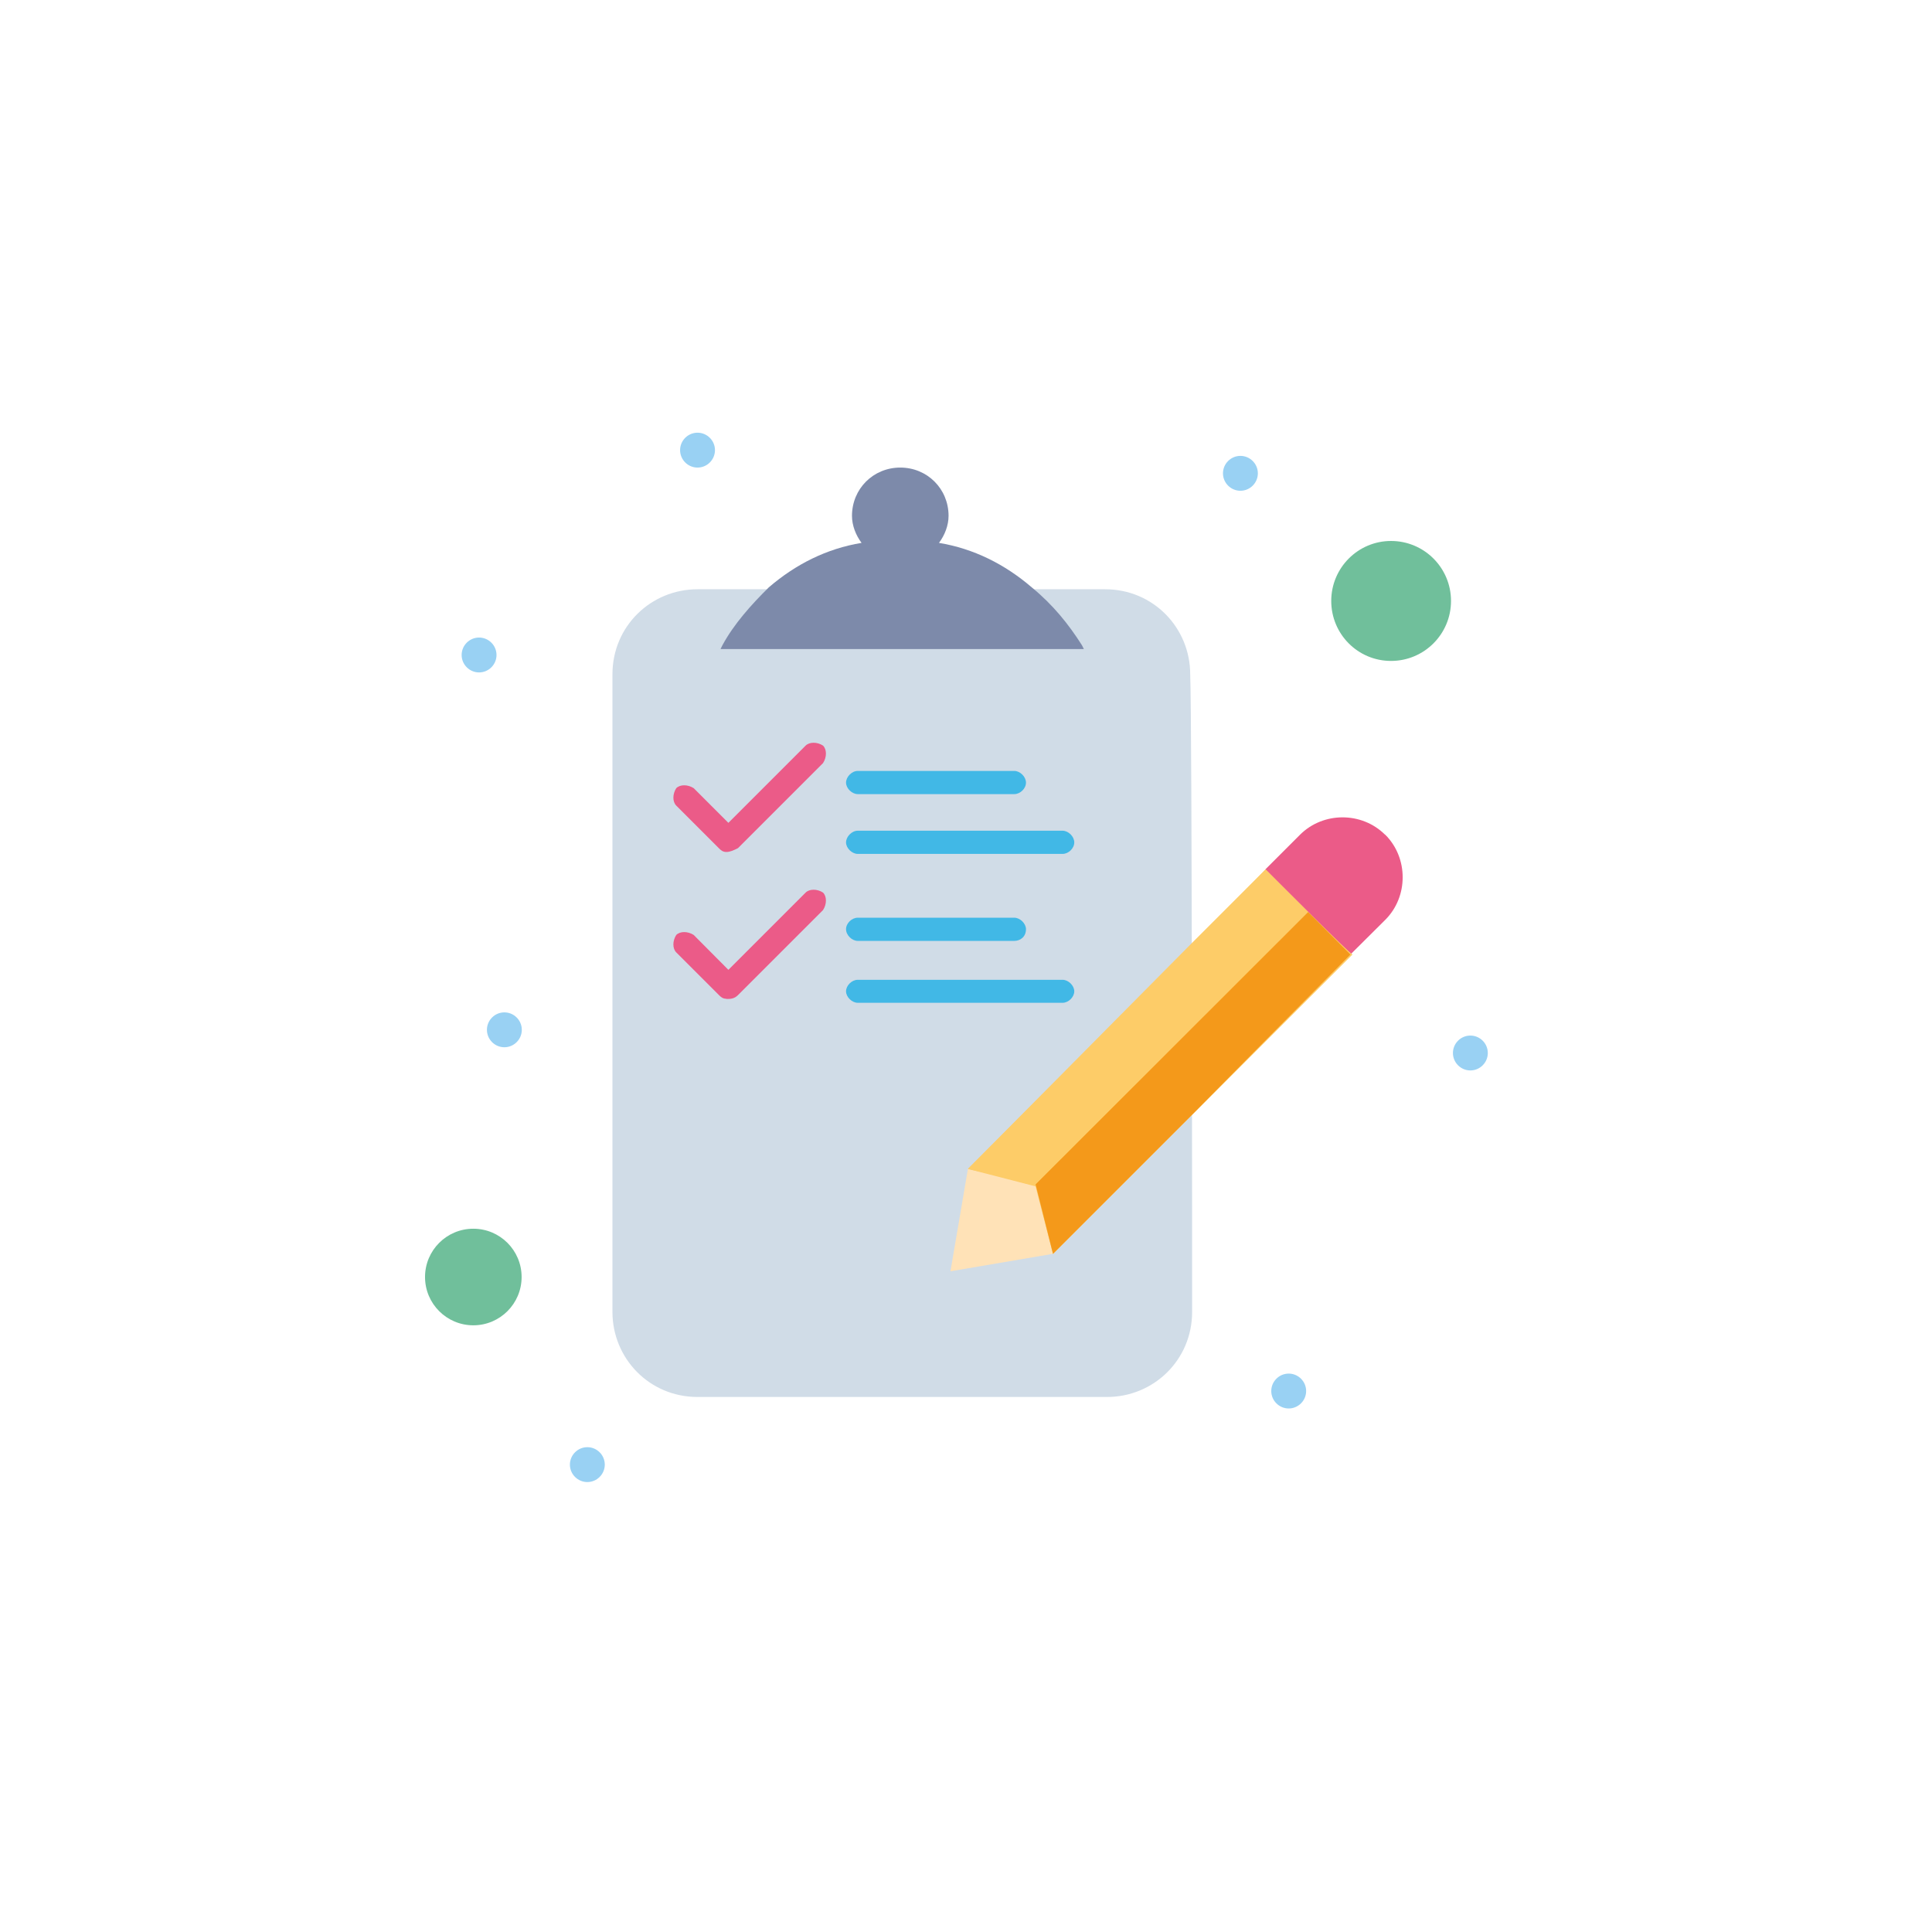 <?xml version="1.0" encoding="UTF-8"?> <svg xmlns="http://www.w3.org/2000/svg" id="_Слой_1" data-name="Слой 1" viewBox="0 0 100.82 100.82"><defs><style> .cls-1 { fill: #fff; } .cls-2 { fill: #99d1f3; } .cls-3 { fill: #7d8aaa; } .cls-4 { fill: #fdcc68; } .cls-5 { fill: #d0dce7; } .cls-6 { fill: #f4991a; } .cls-7 { fill: #eb5b88; } .cls-8 { fill: #70bf9b; } .cls-9 { fill: #ffe2b7; } .cls-10 { fill: #41b8e6; } </style></defs><rect class="cls-1" width="100.82" height="100.82"></rect><g id="_187_Checklist_Done_Task_Content" data-name="187, Checklist, Done, Task, Content"><g><path class="cls-5" d="m62.21,68.46c0,2.52-2.02,4.44-4.44,4.44h-21.37c-2.52,0-4.44-2.02-4.44-4.44v-33.27c0-2.52,2.02-4.44,4.44-4.44h21.27c2.52,0,4.44,2.02,4.44,4.44.1,2.42.1,31.56.1,33.27Z"></path><path class="cls-8" d="m72.59,28.23c1.73,0,3.13,1.4,3.13,3.13s-1.4,3.13-3.13,3.13-3.12-1.4-3.12-3.13,1.4-3.13,3.12-3.13Z"></path><circle class="cls-8" cx="24.7" cy="66.64" r="2.52"></circle><path class="cls-7" d="m72.29,43.56c1.21,1.21,1.21,3.23,0,4.44l-1.82,1.81-2.22-2.22-2.22-2.22,1.81-1.81c1.21-1.21,3.23-1.21,4.44,0Z"></path><polygon class="cls-9" points="54.04 61.8 54.95 65.43 49.6 66.34 50.51 61 54.04 61.8"></polygon><path class="cls-4" d="m66.04,45.37c-.5.61-15.53,15.63-15.53,15.63l3.53.91.91,3.53,15.63-15.63c-.1,0-4.03-3.93-4.54-4.44Z"></path><polygon class="cls-6" points="70.47 49.81 62.21 58.17 54.95 65.43 54.04 61.8 68.26 47.59 70.47 49.81"></polygon><polygon class="cls-4" points="68.26 47.59 54.04 61.8 50.51 61 62.21 49.2 62.21 49.2 66.04 45.37 68.26 47.59"></polygon><path class="cls-3" d="m56.46,33.67l.1.2h-18.96l.1-.2c.6-1.11,1.51-2.12,2.42-3.02,1.41-1.21,3.02-2.02,4.84-2.32-.3-.4-.5-.91-.5-1.41,0-1.41,1.11-2.52,2.52-2.52s2.52,1.11,2.52,2.52c0,.5-.2,1.01-.5,1.41,1.81.3,3.43,1.11,4.84,2.32,1.11.91,1.92,1.92,2.62,3.02Z"></path><path class="cls-2" d="m76.73,54.04c.5,0,.91.41.91.91s-.41.91-.91.91-.91-.41-.91-.91.41-.91.91-.91Z"></path><path class="cls-2" d="m67.25,71.68c.5,0,.91.41.91.91s-.41.91-.91.91-.91-.41-.91-.91.41-.91.91-.91Z"></path><path class="cls-2" d="m64.73,23.79c.5,0,.91.41.91.91s-.41.91-.91.91-.91-.41-.91-.91.41-.91.91-.91Z"></path><path class="cls-2" d="m36.4,22.58c.5,0,.91.41.91.91s-.41.91-.91.91-.91-.41-.91-.91.41-.91.91-.91Z"></path><path class="cls-2" d="m30.65,75.52c.5,0,.91.41.91.91s-.41.91-.91.91-.91-.41-.91-.91.41-.91.91-.91Z"></path><path class="cls-2" d="m26.32,52.83c.5,0,.91.41.91.91s-.41.91-.91.91-.91-.41-.91-.91.41-.91.91-.91Z"></path><path class="cls-2" d="m25,33.27c.5,0,.91.41.91.91s-.41.91-.91.91-.91-.41-.91-.91.41-.91.91-.91Z"></path><path class="cls-7" d="m37.91,44.46h0c-.2,0-.3-.1-.4-.2l-2.22-2.22c-.2-.2-.2-.6,0-.91.2-.2.6-.2.91,0l1.81,1.81,4.03-4.03c.2-.2.61-.2.91,0,.2.2.2.6,0,.91l-4.44,4.44c-.2.1-.4.2-.61.2Z"></path><path class="cls-10" d="m55.45,44.56h-10.69c-.3,0-.61-.3-.61-.6s.3-.61.61-.61h10.69c.3,0,.61.3.61.61s-.3.6-.61.6Z"></path><path class="cls-10" d="m52.93,41.44h-8.17c-.3,0-.61-.3-.61-.6s.3-.61.61-.61h8.17c.3,0,.61.3.61.61s-.3.6-.61.6Z"></path><path class="cls-7" d="m37.91,52.12h0c-.2,0-.3-.1-.4-.2l-2.22-2.22c-.2-.2-.2-.6,0-.91.2-.2.6-.2.91,0l1.81,1.82,4.03-4.03c.2-.2.61-.2.91,0,.2.2.2.6,0,.91l-4.44,4.44c-.2.2-.4.2-.61.2Z"></path><path class="cls-10" d="m55.45,52.33h-10.69c-.3,0-.61-.3-.61-.6s.3-.6.61-.6h10.69c.3,0,.61.3.61.6s-.3.6-.61.6Z"></path><path class="cls-10" d="m52.93,49.1h-8.17c-.3,0-.61-.3-.61-.61s.3-.6.61-.6h8.17c.3,0,.61.3.61.6,0,.4-.3.61-.61.61Z"></path></g></g></svg> 
